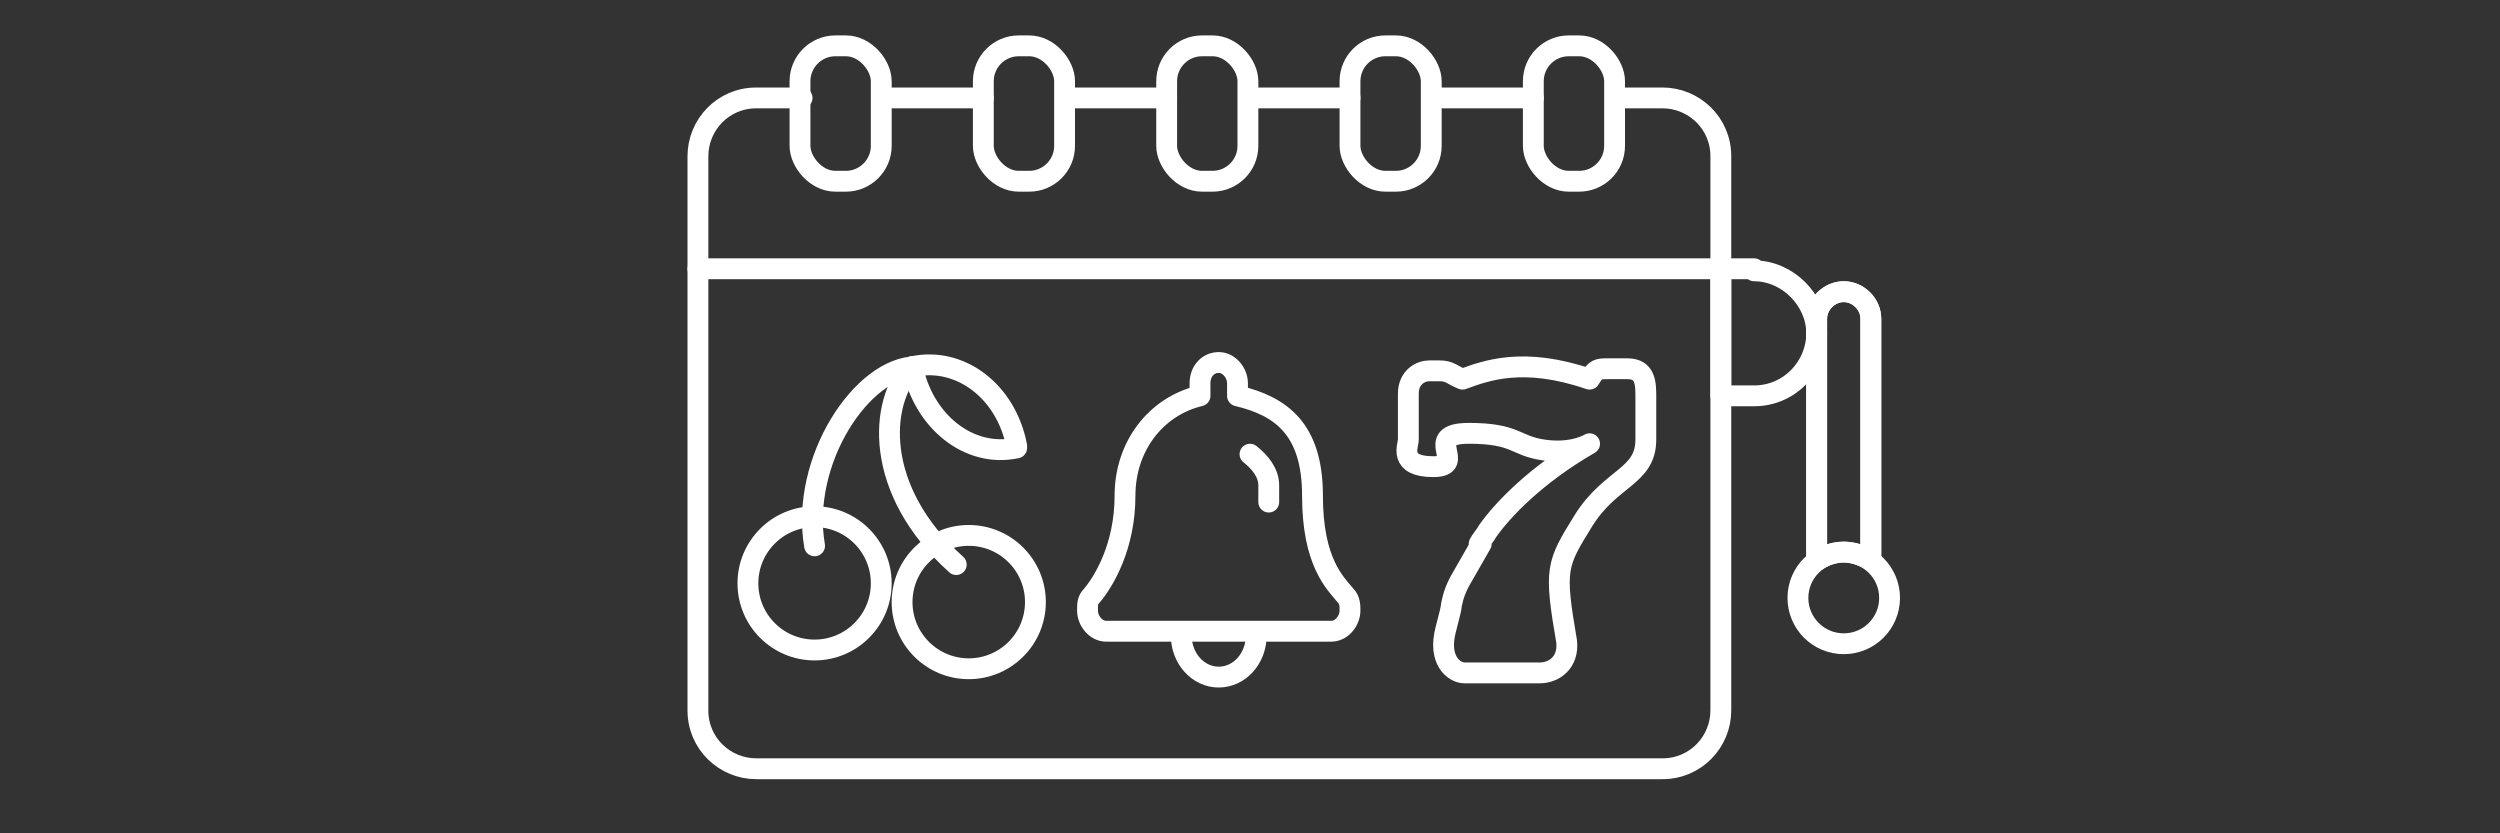 <?xml version="1.0" encoding="UTF-8"?>
<svg xmlns="http://www.w3.org/2000/svg" xmlns:i="http://ns.adobe.com/AdobeIllustrator/10.0/" id="Warstwa_1" version="1.1" viewBox="0 0 120 40">
  <rect x="0" y="0" width="120" height="40" fill="#333333" stroke="none"/>
  <defs>
    <style>
      .st0 {
        fill: none;
        stroke: #fff;
        stroke-linecap: round;
        stroke-linejoin: round;
      }
    </style>
  </defs>
  <g>
    <line class="st0" x1="68.8" y1="4.7" x2="73.6" y2="4.7"></line>
    <line class="st0" x1="60" y1="4.7" x2="64.8" y2="4.7"></line>
    <line class="st0" x1="51.2" y1="4.7" x2="56" y2="4.7"></line>
    <line class="st0" x1="42.4" y1="4.7" x2="47.2" y2="4.7"></line>
    <line class="st0" x1="33.5" y1="12.9" x2="82.5" y2="12.9"></line>
    <g>
      <circle class="st0" cx="39.1" cy="28" r="3.2"></circle>
      <circle class="st0" cx="46.5" cy="28.9" r="3.2"></circle>
      <path class="st0" d="M39.1,26.2c-.7-4.1,2.3-8.6,4.9-8.6"></path>
      <path class="st0" d="M45.9,27.1c-4-3.6-3.7-7.8-2.1-9.5"></path>
      <path class="st0" d="M48.8,21.4c-.5-2.6-2.7-4.3-5-3.8.5,2.6,2.7,4.4,5,3.9,0,0,0,0,0,0Z"></path>
    </g>
    <path class="st0" d="M71,26.1c.1-.2.3-.4.4-.6.7-1,2.3-2.7,4.9-4.2,0,0-.8.5-2.2.3s-1.3-.8-3.6-.8,0,1.6-1.7,1.6-1.2-1-1.2-1.3v-2.2c0-.8.6-1.1,1-1.1h.5c.5,0,.6.2,1.1.4,1.1-.4,2.9-1.1,6.1,0,.3-.5.4-.5.9-.5h.9c.7,0,.9.4.9,1.2v2.2c0,1.8-1.7,1.8-3,3.9s-1.4,2.3-.8,5.8c.1,1-.6,1.5-1.3,1.5h-3.6c-.5,0-1.3-.6-.9-2.1s.2-1,.3-1.3c.1-.5.3-.9.6-1.4l.8-1.4Z"></path>
    <g>
      <path class="st0" d="M87.2,26.9v-11.6c0-.7.6-1.3,1.3-1.3h0c.7,0,1.3.6,1.3,1.3v11.6s-.6-.4-1.3-.4-1.3.4-1.3.4Z"></path>
      <path class="st0" d="M84.2,12.9h-1.6v6.1h1.6c1.7,0,3-1.4,3-3s-1.4-3-3-3Z"></path>
      <path class="st0" d="M87.2,26.9v-11.6c0-.7.6-1.3,1.3-1.3h0c.7,0,1.3.6,1.3,1.3v11.6"></path>
      <circle class="st0" cx="88.5" cy="28.7" r="2.2"></circle>
    </g>
    <path class="st0" d="M56.7,30.5c0,1.1.8,2,1.8,2s1.8-.9,1.8-2"></path>
    <g>
      <path class="st0" d="M60,21.8c.5.4.9.9.9,1.5s0,.6,0,.8"></path>
      <path class="st0" d="M52.2,29.3c0,.5.4,1,.9,1h10.8c.5,0,.9-.5.9-1,0-.2,0-.5-.2-.7-.5-.6-1.6-1.6-1.6-4.8s-1.5-4.3-3.6-4.8v-.6c0-.5-.4-1-.9-1s-.9.4-.9,1v.6c-2.1.5-3.6,2.4-3.6,4.8s-1,4.1-1.6,4.8c-.2.2-.2.4-.2.7Z"></path>
    </g>
    <path class="st0" d="M77.6,4.7h2.2c1.5,0,2.8,1.2,2.8,2.8v26.6c0,1.5-1.2,2.8-2.8,2.8h-43.5c-1.5,0-2.8-1.2-2.8-2.8V7.5c0-1.5,1.2-2.8,2.8-2.8h2.2"></path>
  </g>
  <g>
    <rect class="st0" x="38.4" y="2.2" width="3.9" height="6.5" rx="1.7" ry="1.7"></rect>
    <rect class="st0" x="47.2" y="2.2" width="3.9" height="6.5" rx="1.7" ry="1.7"></rect>
    <rect class="st0" x="56" y="2.2" width="3.9" height="6.5" rx="1.7" ry="1.7"></rect>
    <rect class="st0" x="64.8" y="2.2" width="3.9" height="6.5" rx="1.7" ry="1.7"></rect>
    <rect class="st0" x="73.6" y="2.2" width="3.9" height="6.5" rx="1.7" ry="1.7"></rect>
  </g>
</svg>
